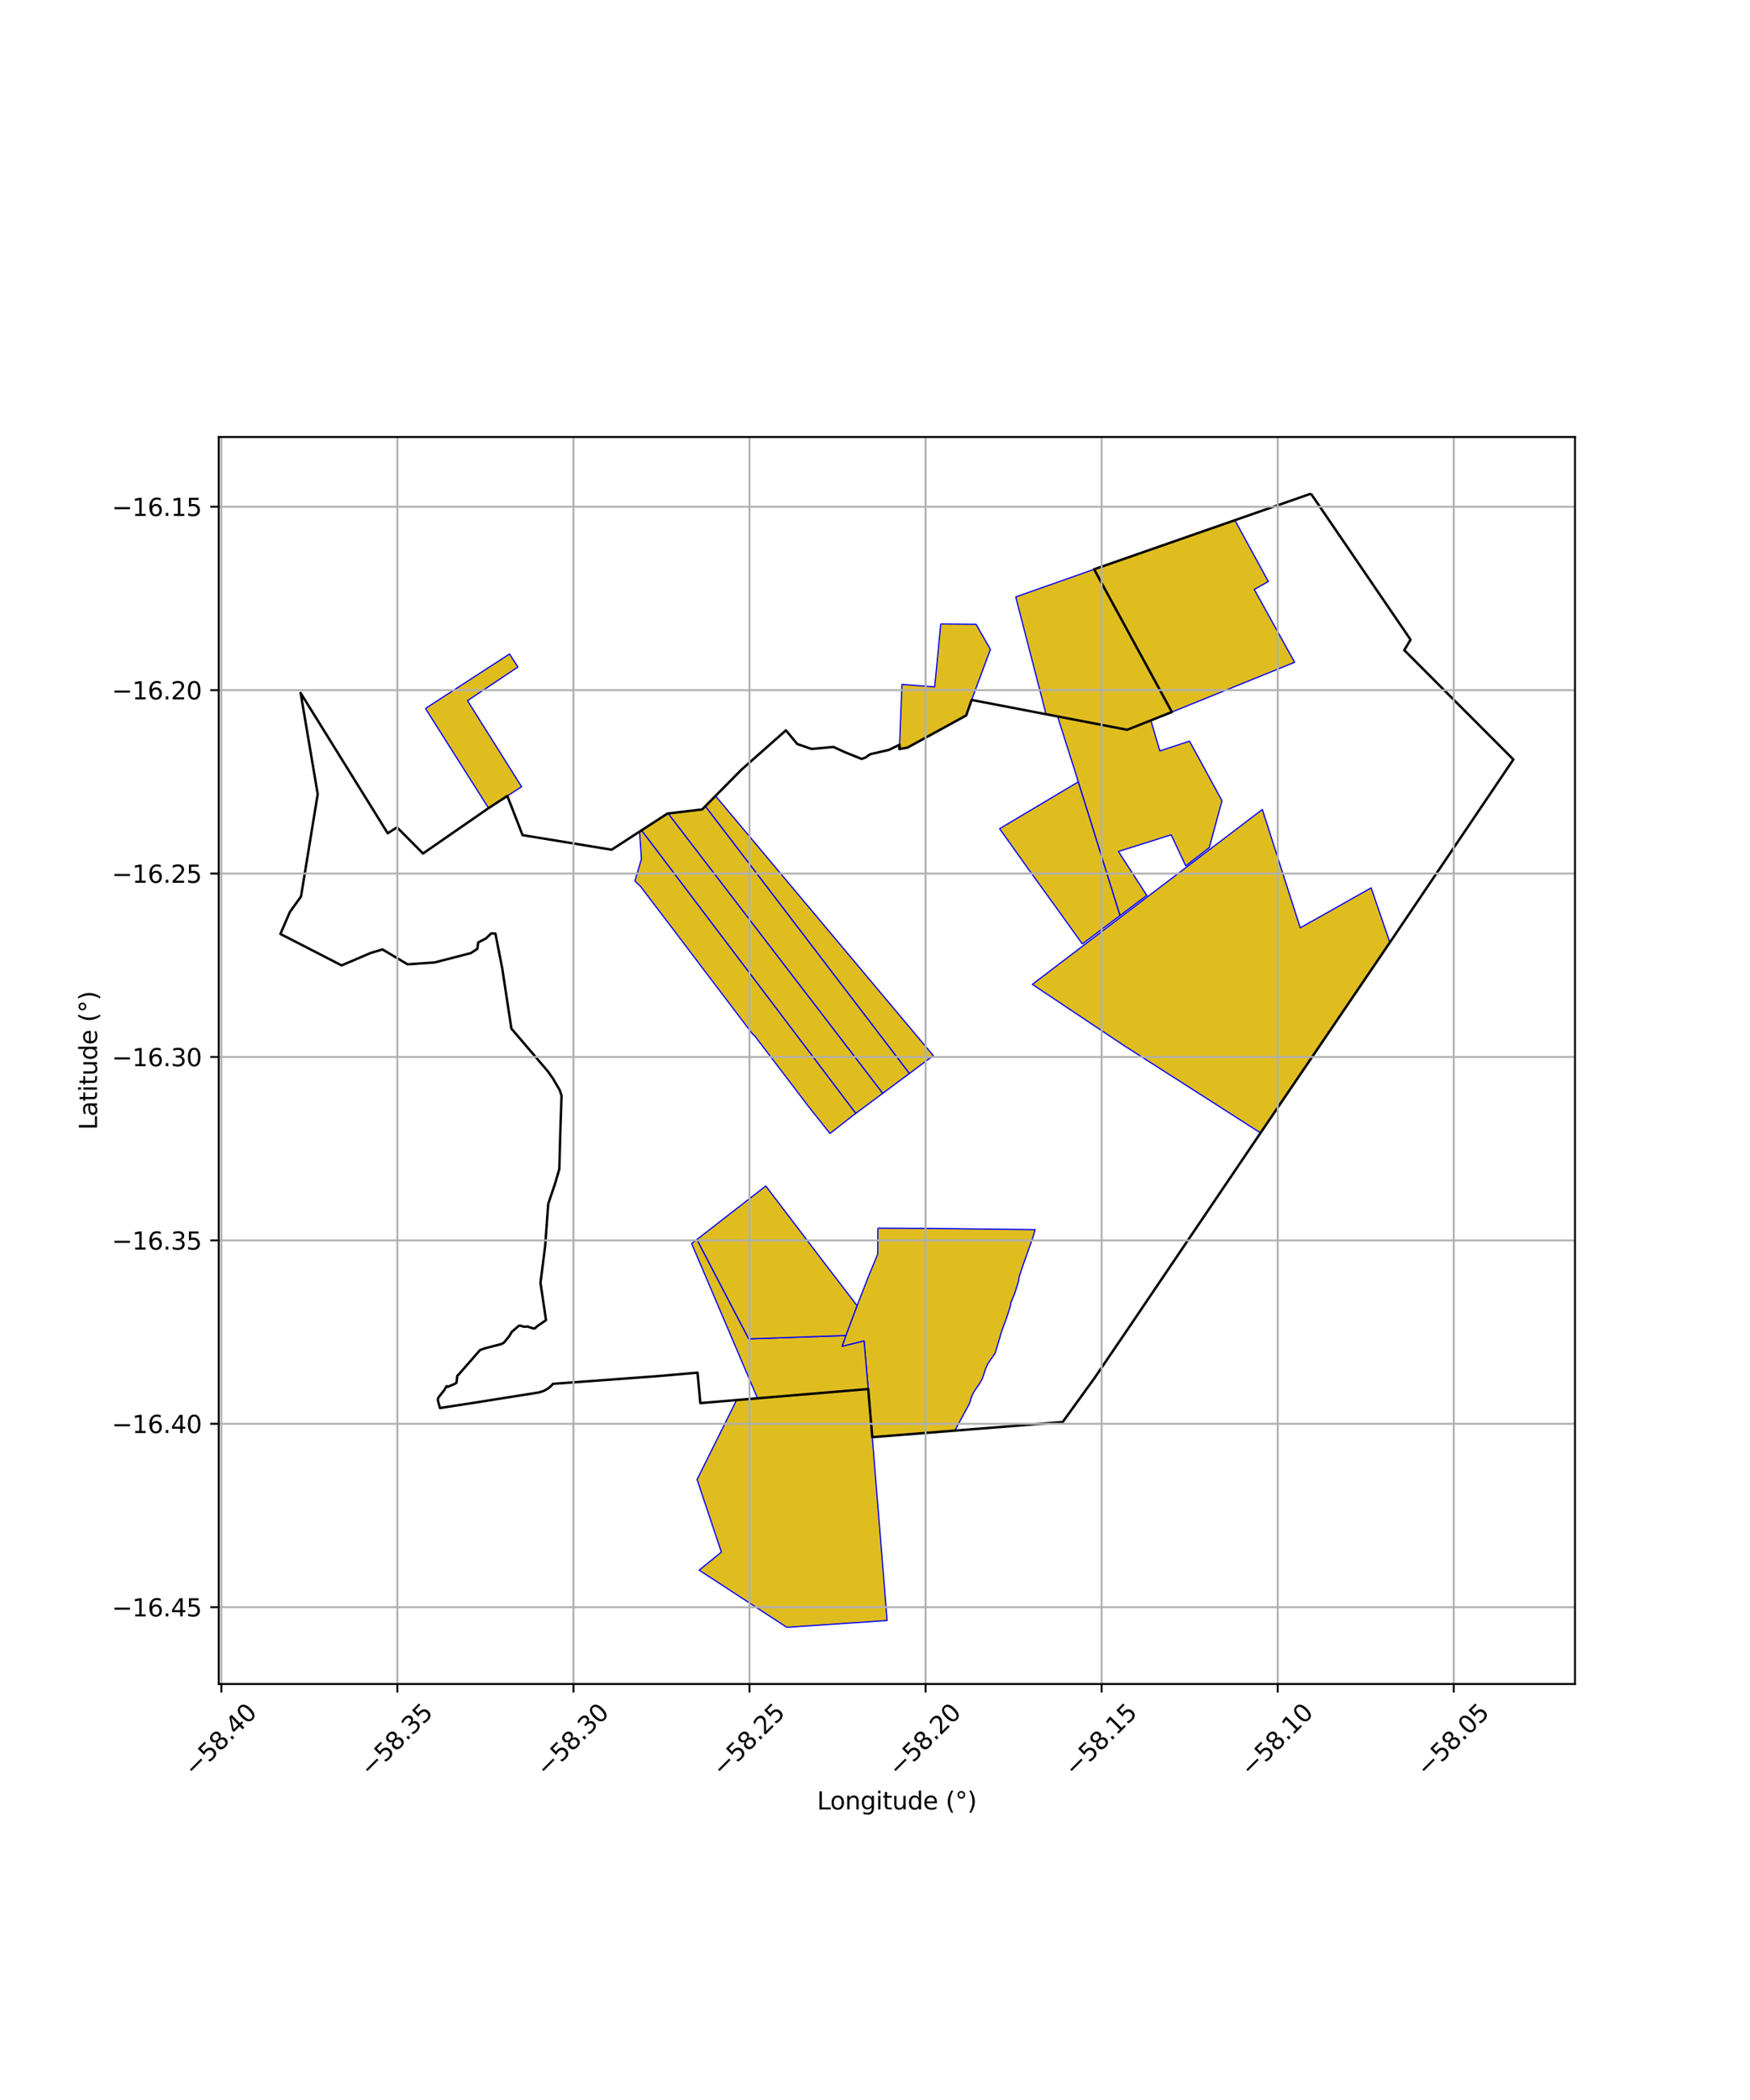 <?xml version="1.0" encoding="utf-8" standalone="no"?>
<!DOCTYPE svg PUBLIC "-//W3C//DTD SVG 1.1//EN"
  "http://www.w3.org/Graphics/SVG/1.1/DTD/svg11.dtd">
<svg xmlns:xlink="http://www.w3.org/1999/xlink" width="720pt" height="864pt" viewBox="0 0 720 864" xmlns="http://www.w3.org/2000/svg" version="1.1">
 <defs>
  <style type="text/css">*{stroke-linejoin: round; stroke-linecap: butt}</style>
 </defs>
 <g id="figure_1">
  <g id="patch_1">
   <path d="M 0 864 
L 720 864 
L 720 0 
L 0 0 
z
" style="fill: #ffffff"/>
  </g>
  <g id="axes_1">
   <g id="patch_2">
    <path d="M 90 692.852 
L 648 692.852 
L 648 179.788 
L 90 179.788 
z
" style="fill: #ffffff"/>
   </g>
   <g id="PatchCollection_1">
    <path d="M 175.042 291.487 
L 209.644 269.051 
L 213.077 274.437 
L 192.345 288.276 
L 193.374 289.917 
L 209.684 315.868 
L 214.595 323.681 
L 201.009 332.484 
L 193.713 320.964 
L 175.042 291.487 
" clip-path="url(#p3cb85e9fff)" style="fill: #e0bd1f; stroke: #0000ff; stroke-width: 0.5"/>
    <path d="M 387.061 256.712 
L 401.582 256.849 
L 407.482 267.194 
L 399.754 287.978 
L 397.381 294.336 
L 394.953 295.693 
L 373.345 307.599 
L 370.031 308.174 
L 371.092 281.593 
L 384.551 282.593 
L 387.061 256.712 
" clip-path="url(#p3cb85e9fff)" style="fill: #e0bd1f; stroke: #0000ff; stroke-width: 0.5"/>
    <path d="M 508.089 214.066 
L 521.831 239.257 
L 516.042 242.532 
L 520.531 250.637 
L 522.278 253.79 
L 532.649 272.486 
L 519.406 277.856 
L 482.654 292.752 
L 473.495 296.384 
L 463.756 300.254 
L 458.847 299.314 
L 458.774 299.254 
L 447.39 297.075 
L 447.282 297.134 
L 435.149 294.86 
L 435.126 294.788 
L 430.386 293.873 
L 417.898 245.59 
L 467.296 228.18 
L 508.089 214.066 
" clip-path="url(#p3cb85e9fff)" style="fill: #e0bd1f; stroke: #0000ff; stroke-width: 0.5"/>
    <path d="M 357.209 571.49 
L 358.88 591.29 
L 363.966 653.947 
L 364.979 666.724 
L 323.725 669.531 
L 287.653 646.016 
L 296.796 638.564 
L 286.792 608.72 
L 303.042 576.048 
L 311.674 575.337 
L 357.209 571.49 
" clip-path="url(#p3cb85e9fff)" style="fill: #e0bd1f; stroke: #0000ff; stroke-width: 0.5"/>
    <path d="M 263.972 341.604 
L 352.123 458.061 
L 350.718 459.106 
L 341.468 466.337 
L 332.876 455.527 
L 326.871 447.646 
L 310.56 426.237 
L 309.736 425.561 
L 291.961 402.154 
L 291.674 401.78 
L 278.343 384.169 
L 264.605 366.104 
L 263.534 364.695 
L 263.204 364.354 
L 261.918 363.225 
L 261.231 362.392 
L 263.886 353.47 
L 263.838 352.539 
L 263.134 342.146 
L 263.972 341.604 
" clip-path="url(#p3cb85e9fff)" style="fill: #e0bd1f; stroke: #0000ff; stroke-width: 0.5"/>
    <path d="M 571.62 388.065 
L 549.43 420.784 
L 518.68 466.109 
L 518.613 466.12 
L 495.184 451.107 
L 470.396 435.266 
L 462.561 430.257 
L 424.738 404.992 
L 499.024 348.499 
L 514.129 337.007 
L 519.356 333.029 
L 534.959 381.736 
L 564.126 365.299 
L 571.759 387.566 
L 571.62 388.065 
" clip-path="url(#p3cb85e9fff)" style="fill: #e0bd1f; stroke: #0000ff; stroke-width: 0.5"/>
    <path d="M 274.915 334.681 
L 363.204 449.816 
L 352.123 458.061 
L 263.972 341.604 
L 274.582 334.724 
L 274.915 334.681 
" clip-path="url(#p3cb85e9fff)" style="fill: #e0bd1f; stroke: #0000ff; stroke-width: 0.5"/>
    <path d="M 294.403 327.491 
L 383.989 434.3 
L 374.14 441.674 
L 290.19 331.713 
L 294.403 327.491 
" clip-path="url(#p3cb85e9fff)" style="fill: #e0bd1f; stroke: #0000ff; stroke-width: 0.5"/>
    <path d="M 443.652 321.669 
L 449.033 338.788 
L 460.819 376.677 
L 445.309 388.36 
L 434.722 373.638 
L 433.055 371.326 
L 431.379 369.01 
L 429.697 366.689 
L 428.024 364.376 
L 426.351 362.057 
L 424.674 359.747 
L 423.007 357.412 
L 421.342 355.081 
L 419.681 352.749 
L 418.031 350.431 
L 416.375 348.107 
L 414.728 345.794 
L 413.96 344.715 
L 412.985 343.354 
L 411.269 340.952 
L 443.652 321.669 
" clip-path="url(#p3cb85e9fff)" style="fill: #e0bd1f; stroke: #0000ff; stroke-width: 0.5"/>
    <path d="M 435.149 294.86 
L 447.282 297.134 
L 447.39 297.075 
L 458.774 299.254 
L 458.847 299.314 
L 463.756 300.254 
L 473.495 296.384 
L 477.187 308.961 
L 489.388 304.92 
L 494.672 314.591 
L 502.751 329.452 
L 497.549 348.708 
L 487.849 356.248 
L 481.868 343.467 
L 460.136 350.325 
L 471.816 368.392 
L 460.819 376.676 
L 449.032 338.788 
L 444.447 324.214 
L 442.197 317.044 
L 435.149 294.86 
" clip-path="url(#p3cb85e9fff)" style="fill: #e0bd1f; stroke: #0000ff; stroke-width: 0.5"/>
    <path d="M 361.178 505.297 
L 380.491 505.391 
L 425.861 505.906 
L 425.151 508.566 
L 421.072 520.067 
L 419.41 524.986 
L 419.021 527.336 
L 417.539 531.982 
L 415.887 536.033 
L 415.641 537.55 
L 414.351 541.602 
L 412.096 547.777 
L 409.464 556.69 
L 407.963 558.863 
L 406.463 561.036 
L 405.635 562.779 
L 404.176 567.177 
L 403.049 569.208 
L 400.669 572.661 
L 399.696 574.735 
L 398.905 577.384 
L 392.854 588.599 
L 358.88 591.29 
L 357.209 571.49 
L 356.623 564.692 
L 355.505 551.707 
L 346.432 553.954 
L 348.025 549.457 
L 352.629 537.178 
L 357.377 525.024 
L 361.121 515.975 
L 361.178 505.297 
" clip-path="url(#p3cb85e9fff)" style="fill: #e0bd1f; stroke: #0000ff; stroke-width: 0.5"/>
    <path d="M 311.674 575.337 
L 284.562 511.63 
L 286.727 509.959 
L 308.063 550.858 
L 348.025 549.457 
L 346.432 553.954 
L 355.505 551.707 
L 357.209 571.49 
L 311.674 575.337 
" clip-path="url(#p3cb85e9fff)" style="fill: #e0bd1f; stroke: #0000ff; stroke-width: 0.5"/>
    <path d="M 300.364 536.101 
L 286.727 509.959 
L 286.727 509.959 
L 315.07 487.95 
L 325.112 501.165 
L 327.148 503.837 
L 329.151 506.465 
L 331.14 509.083 
L 333.151 511.725 
L 335.139 514.342 
L 335.139 514.342 
L 337.121 516.945 
L 339.108 519.544 
L 341.167 522.233 
L 343.208 524.9 
L 345.046 527.3 
L 352.629 537.178 
L 348.025 549.457 
L 308.063 550.858 
L 300.364 536.101 
" clip-path="url(#p3cb85e9fff)" style="fill: #e0bd1f; stroke: #0000ff; stroke-width: 0.5"/>
    <path d="M 290.19 331.713 
L 374.14 441.674 
L 363.204 449.816 
L 274.915 334.681 
L 288.88 333.029 
L 290.19 331.713 
" clip-path="url(#p3cb85e9fff)" style="fill: #e0bd1f; stroke: #0000ff; stroke-width: 0.5"/>
   </g>
   <g id="PatchCollection_2">
    <path d="M 539.371 203.109 
L 539.955 203.975 
L 580.343 263.194 
L 577.743 267.49 
L 578.55 268.287 
L 622.636 312.472 
L 571.62 388.065 
L 518.613 466.12 
L 464.475 546.157 
L 450.32 566.954 
L 437.227 585.057 
L 392.854 588.599 
L 358.88 591.29 
L 357.207 571.489 
L 288.139 577.274 
L 286.983 564.763 
L 270.34 566.2 
L 227.495 569.355 
L 227.095 569.854 
L 226.391 570.545 
L 225.276 571.404 
L 223.859 572.198 
L 221.966 572.833 
L 221.356 572.951 
L 195.097 577.129 
L 181.027 579.298 
L 180.121 576.05 
L 180.202 575.384 
L 180.479 574.855 
L 182.914 571.762 
L 183.406 570.837 
L 183.782 570.282 
L 184.189 570.592 
L 187.061 569.401 
L 187.797 568.885 
L 188.169 566.001 
L 188.675 565.554 
L 197.483 555.468 
L 199.464 554.747 
L 206.256 552.986 
L 207.281 552.45 
L 209.499 549.754 
L 210.564 547.956 
L 213.523 545.429 
L 213.989 545.409 
L 215.678 545.874 
L 217.025 545.764 
L 219.095 546.469 
L 219.795 546.587 
L 220.318 546.371 
L 220.312 546.237 
L 220.975 545.683 
L 224.642 543.141 
L 222.371 527.798 
L 224.298 512.559 
L 225.567 495.287 
L 228.446 486.72 
L 230.124 480.973 
L 230.547 465.025 
L 231.036 450.81 
L 230.278 448.481 
L 227.485 443.721 
L 225.371 440.74 
L 210.404 423.182 
L 206.656 398.556 
L 203.829 384.095 
L 202.127 384.033 
L 199.923 386.107 
L 196.76 387.745 
L 196.381 390.385 
L 193.739 392.13 
L 178.79 395.984 
L 167.691 396.753 
L 157.37 390.631 
L 152.489 392.083 
L 140.559 397.19 
L 115.364 384.257 
L 119.255 375.236 
L 123.839 368.852 
L 130.718 326.721 
L 123.686 285.113 
L 159.519 342.837 
L 163.358 340.389 
L 174.042 351.155 
L 201.008 332.484 
L 208.73 327.481 
L 215 343.596 
L 251.644 349.597 
L 263.972 341.604 
L 274.582 334.724 
L 274.915 334.681 
L 288.881 333.029 
L 305.016 316.703 
L 323.357 300.479 
L 328.018 306.113 
L 333.912 308.139 
L 342.922 307.318 
L 347.51 309.424 
L 354.542 312.262 
L 356.326 311.542 
L 357.46 310.656 
L 358.319 310.231 
L 365.763 308.518 
L 370.101 306.403 
L 370.032 308.173 
L 373.345 307.599 
L 397.514 294.36 
L 399.754 287.979 
L 463.756 300.254 
L 482.15 292.95 
L 450.152 234.212 
L 539.371 203.109 
L 539.371 203.109 
" clip-path="url(#p3cb85e9fff)" style="fill: none; stroke: #000000"/>
   </g>
   <g id="matplotlib.axis_1">
    <g id="xtick_1">
     <g id="line2d_1">
      <path d="M 91.063 692.852 
L 91.063 179.788 
" clip-path="url(#p3cb85e9fff)" style="fill: none; stroke: #b0b0b0; stroke-width: 0.8; stroke-linecap: square"/>
     </g>
     <g id="line2d_2">
      <defs>
       <path id="mdfad2b2159" d="M 0 0 
L 0 3.5 
" style="stroke: #000000; stroke-width: 0.8"/>
      </defs>
      <g>
       <use xlink:href="#mdfad2b2159" x="91.063" y="692.852" style="stroke: #000000; stroke-width: 0.8"/>
      </g>
     </g>
     <g id="text_1">
      <!-- −58.40 -->
      <g transform="translate(79.93 731.393) rotate(-45) scale(0.1 -0.1)">
       <defs>
        <path id="DejaVuSans-2212" d="M 678 2272 
L 4684 2272 
L 4684 1741 
L 678 1741 
L 678 2272 
z
" transform="scale(0.016)"/>
        <path id="DejaVuSans-35" d="M 691 4666 
L 3169 4666 
L 3169 4134 
L 1269 4134 
L 1269 2991 
Q 1406 3038 1543 3061 
Q 1681 3084 1819 3084 
Q 2600 3084 3056 2656 
Q 3513 2228 3513 1497 
Q 3513 744 3044 326 
Q 2575 -91 1722 -91 
Q 1428 -91 1123 -41 
Q 819 9 494 109 
L 494 744 
Q 775 591 1075 516 
Q 1375 441 1709 441 
Q 2250 441 2565 725 
Q 2881 1009 2881 1497 
Q 2881 1984 2565 2268 
Q 2250 2553 1709 2553 
Q 1456 2553 1204 2497 
Q 953 2441 691 2322 
L 691 4666 
z
" transform="scale(0.016)"/>
        <path id="DejaVuSans-38" d="M 2034 2216 
Q 1584 2216 1326 1975 
Q 1069 1734 1069 1313 
Q 1069 891 1326 650 
Q 1584 409 2034 409 
Q 2484 409 2743 651 
Q 3003 894 3003 1313 
Q 3003 1734 2745 1975 
Q 2488 2216 2034 2216 
z
M 1403 2484 
Q 997 2584 770 2862 
Q 544 3141 544 3541 
Q 544 4100 942 4425 
Q 1341 4750 2034 4750 
Q 2731 4750 3128 4425 
Q 3525 4100 3525 3541 
Q 3525 3141 3298 2862 
Q 3072 2584 2669 2484 
Q 3125 2378 3379 2068 
Q 3634 1759 3634 1313 
Q 3634 634 3220 271 
Q 2806 -91 2034 -91 
Q 1263 -91 848 271 
Q 434 634 434 1313 
Q 434 1759 690 2068 
Q 947 2378 1403 2484 
z
M 1172 3481 
Q 1172 3119 1398 2916 
Q 1625 2713 2034 2713 
Q 2441 2713 2670 2916 
Q 2900 3119 2900 3481 
Q 2900 3844 2670 4047 
Q 2441 4250 2034 4250 
Q 1625 4250 1398 4047 
Q 1172 3844 1172 3481 
z
" transform="scale(0.016)"/>
        <path id="DejaVuSans-2e" d="M 684 794 
L 1344 794 
L 1344 0 
L 684 0 
L 684 794 
z
" transform="scale(0.016)"/>
        <path id="DejaVuSans-34" d="M 2419 4116 
L 825 1625 
L 2419 1625 
L 2419 4116 
z
M 2253 4666 
L 3047 4666 
L 3047 1625 
L 3713 1625 
L 3713 1100 
L 3047 1100 
L 3047 0 
L 2419 0 
L 2419 1100 
L 313 1100 
L 313 1709 
L 2253 4666 
z
" transform="scale(0.016)"/>
        <path id="DejaVuSans-30" d="M 2034 4250 
Q 1547 4250 1301 3770 
Q 1056 3291 1056 2328 
Q 1056 1369 1301 889 
Q 1547 409 2034 409 
Q 2525 409 2770 889 
Q 3016 1369 3016 2328 
Q 3016 3291 2770 3770 
Q 2525 4250 2034 4250 
z
M 2034 4750 
Q 2819 4750 3233 4129 
Q 3647 3509 3647 2328 
Q 3647 1150 3233 529 
Q 2819 -91 2034 -91 
Q 1250 -91 836 529 
Q 422 1150 422 2328 
Q 422 3509 836 4129 
Q 1250 4750 2034 4750 
z
" transform="scale(0.016)"/>
       </defs>
       <use xlink:href="#DejaVuSans-2212"/>
       <use xlink:href="#DejaVuSans-35" transform="translate(83.789 0)"/>
       <use xlink:href="#DejaVuSans-38" transform="translate(147.412 0)"/>
       <use xlink:href="#DejaVuSans-2e" transform="translate(211.035 0)"/>
       <use xlink:href="#DejaVuSans-34" transform="translate(242.822 0)"/>
       <use xlink:href="#DejaVuSans-30" transform="translate(306.445 0)"/>
      </g>
     </g>
    </g>
    <g id="xtick_2">
     <g id="line2d_3">
      <path d="M 163.5 692.852 
L 163.5 179.788 
" clip-path="url(#p3cb85e9fff)" style="fill: none; stroke: #b0b0b0; stroke-width: 0.8; stroke-linecap: square"/>
     </g>
     <g id="line2d_4">
      <g>
       <use xlink:href="#mdfad2b2159" x="163.5" y="692.852" style="stroke: #000000; stroke-width: 0.8"/>
      </g>
     </g>
     <g id="text_2">
      <!-- −58.35 -->
      <g transform="translate(152.367 731.393) rotate(-45) scale(0.1 -0.1)">
       <defs>
        <path id="DejaVuSans-33" d="M 2597 2516 
Q 3050 2419 3304 2112 
Q 3559 1806 3559 1356 
Q 3559 666 3084 287 
Q 2609 -91 1734 -91 
Q 1441 -91 1130 -33 
Q 819 25 488 141 
L 488 750 
Q 750 597 1062 519 
Q 1375 441 1716 441 
Q 2309 441 2620 675 
Q 2931 909 2931 1356 
Q 2931 1769 2642 2001 
Q 2353 2234 1838 2234 
L 1294 2234 
L 1294 2753 
L 1863 2753 
Q 2328 2753 2575 2939 
Q 2822 3125 2822 3475 
Q 2822 3834 2567 4026 
Q 2313 4219 1838 4219 
Q 1578 4219 1281 4162 
Q 984 4106 628 3988 
L 628 4550 
Q 988 4650 1302 4700 
Q 1616 4750 1894 4750 
Q 2613 4750 3031 4423 
Q 3450 4097 3450 3541 
Q 3450 3153 3228 2886 
Q 3006 2619 2597 2516 
z
" transform="scale(0.016)"/>
       </defs>
       <use xlink:href="#DejaVuSans-2212"/>
       <use xlink:href="#DejaVuSans-35" transform="translate(83.789 0)"/>
       <use xlink:href="#DejaVuSans-38" transform="translate(147.412 0)"/>
       <use xlink:href="#DejaVuSans-2e" transform="translate(211.035 0)"/>
       <use xlink:href="#DejaVuSans-33" transform="translate(242.822 0)"/>
       <use xlink:href="#DejaVuSans-35" transform="translate(306.445 0)"/>
      </g>
     </g>
    </g>
    <g id="xtick_3">
     <g id="line2d_5">
      <path d="M 235.937 692.852 
L 235.937 179.788 
" clip-path="url(#p3cb85e9fff)" style="fill: none; stroke: #b0b0b0; stroke-width: 0.8; stroke-linecap: square"/>
     </g>
     <g id="line2d_6">
      <g>
       <use xlink:href="#mdfad2b2159" x="235.937" y="692.852" style="stroke: #000000; stroke-width: 0.8"/>
      </g>
     </g>
     <g id="text_3">
      <!-- −58.30 -->
      <g transform="translate(224.804 731.393) rotate(-45) scale(0.1 -0.1)">
       <use xlink:href="#DejaVuSans-2212"/>
       <use xlink:href="#DejaVuSans-35" transform="translate(83.789 0)"/>
       <use xlink:href="#DejaVuSans-38" transform="translate(147.412 0)"/>
       <use xlink:href="#DejaVuSans-2e" transform="translate(211.035 0)"/>
       <use xlink:href="#DejaVuSans-33" transform="translate(242.822 0)"/>
       <use xlink:href="#DejaVuSans-30" transform="translate(306.445 0)"/>
      </g>
     </g>
    </g>
    <g id="xtick_4">
     <g id="line2d_7">
      <path d="M 308.374 692.852 
L 308.374 179.788 
" clip-path="url(#p3cb85e9fff)" style="fill: none; stroke: #b0b0b0; stroke-width: 0.8; stroke-linecap: square"/>
     </g>
     <g id="line2d_8">
      <g>
       <use xlink:href="#mdfad2b2159" x="308.374" y="692.852" style="stroke: #000000; stroke-width: 0.8"/>
      </g>
     </g>
     <g id="text_4">
      <!-- −58.25 -->
      <g transform="translate(297.241 731.393) rotate(-45) scale(0.1 -0.1)">
       <defs>
        <path id="DejaVuSans-32" d="M 1228 531 
L 3431 531 
L 3431 0 
L 469 0 
L 469 531 
Q 828 903 1448 1529 
Q 2069 2156 2228 2338 
Q 2531 2678 2651 2914 
Q 2772 3150 2772 3378 
Q 2772 3750 2511 3984 
Q 2250 4219 1831 4219 
Q 1534 4219 1204 4116 
Q 875 4013 500 3803 
L 500 4441 
Q 881 4594 1212 4672 
Q 1544 4750 1819 4750 
Q 2544 4750 2975 4387 
Q 3406 4025 3406 3419 
Q 3406 3131 3298 2873 
Q 3191 2616 2906 2266 
Q 2828 2175 2409 1742 
Q 1991 1309 1228 531 
z
" transform="scale(0.016)"/>
       </defs>
       <use xlink:href="#DejaVuSans-2212"/>
       <use xlink:href="#DejaVuSans-35" transform="translate(83.789 0)"/>
       <use xlink:href="#DejaVuSans-38" transform="translate(147.412 0)"/>
       <use xlink:href="#DejaVuSans-2e" transform="translate(211.035 0)"/>
       <use xlink:href="#DejaVuSans-32" transform="translate(242.822 0)"/>
       <use xlink:href="#DejaVuSans-35" transform="translate(306.445 0)"/>
      </g>
     </g>
    </g>
    <g id="xtick_5">
     <g id="line2d_9">
      <path d="M 380.811 692.852 
L 380.811 179.788 
" clip-path="url(#p3cb85e9fff)" style="fill: none; stroke: #b0b0b0; stroke-width: 0.8; stroke-linecap: square"/>
     </g>
     <g id="line2d_10">
      <g>
       <use xlink:href="#mdfad2b2159" x="380.811" y="692.852" style="stroke: #000000; stroke-width: 0.8"/>
      </g>
     </g>
     <g id="text_5">
      <!-- −58.20 -->
      <g transform="translate(369.678 731.393) rotate(-45) scale(0.1 -0.1)">
       <use xlink:href="#DejaVuSans-2212"/>
       <use xlink:href="#DejaVuSans-35" transform="translate(83.789 0)"/>
       <use xlink:href="#DejaVuSans-38" transform="translate(147.412 0)"/>
       <use xlink:href="#DejaVuSans-2e" transform="translate(211.035 0)"/>
       <use xlink:href="#DejaVuSans-32" transform="translate(242.822 0)"/>
       <use xlink:href="#DejaVuSans-30" transform="translate(306.445 0)"/>
      </g>
     </g>
    </g>
    <g id="xtick_6">
     <g id="line2d_11">
      <path d="M 453.248 692.852 
L 453.248 179.788 
" clip-path="url(#p3cb85e9fff)" style="fill: none; stroke: #b0b0b0; stroke-width: 0.8; stroke-linecap: square"/>
     </g>
     <g id="line2d_12">
      <g>
       <use xlink:href="#mdfad2b2159" x="453.248" y="692.852" style="stroke: #000000; stroke-width: 0.8"/>
      </g>
     </g>
     <g id="text_6">
      <!-- −58.15 -->
      <g transform="translate(442.115 731.393) rotate(-45) scale(0.1 -0.1)">
       <defs>
        <path id="DejaVuSans-31" d="M 794 531 
L 1825 531 
L 1825 4091 
L 703 3866 
L 703 4441 
L 1819 4666 
L 2450 4666 
L 2450 531 
L 3481 531 
L 3481 0 
L 794 0 
L 794 531 
z
" transform="scale(0.016)"/>
       </defs>
       <use xlink:href="#DejaVuSans-2212"/>
       <use xlink:href="#DejaVuSans-35" transform="translate(83.789 0)"/>
       <use xlink:href="#DejaVuSans-38" transform="translate(147.412 0)"/>
       <use xlink:href="#DejaVuSans-2e" transform="translate(211.035 0)"/>
       <use xlink:href="#DejaVuSans-31" transform="translate(242.822 0)"/>
       <use xlink:href="#DejaVuSans-35" transform="translate(306.445 0)"/>
      </g>
     </g>
    </g>
    <g id="xtick_7">
     <g id="line2d_13">
      <path d="M 525.685 692.852 
L 525.685 179.788 
" clip-path="url(#p3cb85e9fff)" style="fill: none; stroke: #b0b0b0; stroke-width: 0.8; stroke-linecap: square"/>
     </g>
     <g id="line2d_14">
      <g>
       <use xlink:href="#mdfad2b2159" x="525.685" y="692.852" style="stroke: #000000; stroke-width: 0.8"/>
      </g>
     </g>
     <g id="text_7">
      <!-- −58.10 -->
      <g transform="translate(514.552 731.393) rotate(-45) scale(0.1 -0.1)">
       <use xlink:href="#DejaVuSans-2212"/>
       <use xlink:href="#DejaVuSans-35" transform="translate(83.789 0)"/>
       <use xlink:href="#DejaVuSans-38" transform="translate(147.412 0)"/>
       <use xlink:href="#DejaVuSans-2e" transform="translate(211.035 0)"/>
       <use xlink:href="#DejaVuSans-31" transform="translate(242.822 0)"/>
       <use xlink:href="#DejaVuSans-30" transform="translate(306.445 0)"/>
      </g>
     </g>
    </g>
    <g id="xtick_8">
     <g id="line2d_15">
      <path d="M 598.122 692.852 
L 598.122 179.788 
" clip-path="url(#p3cb85e9fff)" style="fill: none; stroke: #b0b0b0; stroke-width: 0.8; stroke-linecap: square"/>
     </g>
     <g id="line2d_16">
      <g>
       <use xlink:href="#mdfad2b2159" x="598.122" y="692.852" style="stroke: #000000; stroke-width: 0.8"/>
      </g>
     </g>
     <g id="text_8">
      <!-- −58.05 -->
      <g transform="translate(586.989 731.393) rotate(-45) scale(0.1 -0.1)">
       <use xlink:href="#DejaVuSans-2212"/>
       <use xlink:href="#DejaVuSans-35" transform="translate(83.789 0)"/>
       <use xlink:href="#DejaVuSans-38" transform="translate(147.412 0)"/>
       <use xlink:href="#DejaVuSans-2e" transform="translate(211.035 0)"/>
       <use xlink:href="#DejaVuSans-30" transform="translate(242.822 0)"/>
       <use xlink:href="#DejaVuSans-35" transform="translate(306.445 0)"/>
      </g>
     </g>
    </g>
    <g id="text_9">
     <!-- Longitude (°) -->
     <g transform="translate(336.14 744.462) scale(0.1 -0.1)">
      <defs>
       <path id="DejaVuSans-4c" d="M 628 4666 
L 1259 4666 
L 1259 531 
L 3531 531 
L 3531 0 
L 628 0 
L 628 4666 
z
" transform="scale(0.016)"/>
       <path id="DejaVuSans-6f" d="M 1959 3097 
Q 1497 3097 1228 2736 
Q 959 2375 959 1747 
Q 959 1119 1226 758 
Q 1494 397 1959 397 
Q 2419 397 2687 759 
Q 2956 1122 2956 1747 
Q 2956 2369 2687 2733 
Q 2419 3097 1959 3097 
z
M 1959 3584 
Q 2709 3584 3137 3096 
Q 3566 2609 3566 1747 
Q 3566 888 3137 398 
Q 2709 -91 1959 -91 
Q 1206 -91 779 398 
Q 353 888 353 1747 
Q 353 2609 779 3096 
Q 1206 3584 1959 3584 
z
" transform="scale(0.016)"/>
       <path id="DejaVuSans-6e" d="M 3513 2113 
L 3513 0 
L 2938 0 
L 2938 2094 
Q 2938 2591 2744 2837 
Q 2550 3084 2163 3084 
Q 1697 3084 1428 2787 
Q 1159 2491 1159 1978 
L 1159 0 
L 581 0 
L 581 3500 
L 1159 3500 
L 1159 2956 
Q 1366 3272 1645 3428 
Q 1925 3584 2291 3584 
Q 2894 3584 3203 3211 
Q 3513 2838 3513 2113 
z
" transform="scale(0.016)"/>
       <path id="DejaVuSans-67" d="M 2906 1791 
Q 2906 2416 2648 2759 
Q 2391 3103 1925 3103 
Q 1463 3103 1205 2759 
Q 947 2416 947 1791 
Q 947 1169 1205 825 
Q 1463 481 1925 481 
Q 2391 481 2648 825 
Q 2906 1169 2906 1791 
z
M 3481 434 
Q 3481 -459 3084 -895 
Q 2688 -1331 1869 -1331 
Q 1566 -1331 1297 -1286 
Q 1028 -1241 775 -1147 
L 775 -588 
Q 1028 -725 1275 -790 
Q 1522 -856 1778 -856 
Q 2344 -856 2625 -561 
Q 2906 -266 2906 331 
L 2906 616 
Q 2728 306 2450 153 
Q 2172 0 1784 0 
Q 1141 0 747 490 
Q 353 981 353 1791 
Q 353 2603 747 3093 
Q 1141 3584 1784 3584 
Q 2172 3584 2450 3431 
Q 2728 3278 2906 2969 
L 2906 3500 
L 3481 3500 
L 3481 434 
z
" transform="scale(0.016)"/>
       <path id="DejaVuSans-69" d="M 603 3500 
L 1178 3500 
L 1178 0 
L 603 0 
L 603 3500 
z
M 603 4863 
L 1178 4863 
L 1178 4134 
L 603 4134 
L 603 4863 
z
" transform="scale(0.016)"/>
       <path id="DejaVuSans-74" d="M 1172 4494 
L 1172 3500 
L 2356 3500 
L 2356 3053 
L 1172 3053 
L 1172 1153 
Q 1172 725 1289 603 
Q 1406 481 1766 481 
L 2356 481 
L 2356 0 
L 1766 0 
Q 1100 0 847 248 
Q 594 497 594 1153 
L 594 3053 
L 172 3053 
L 172 3500 
L 594 3500 
L 594 4494 
L 1172 4494 
z
" transform="scale(0.016)"/>
       <path id="DejaVuSans-75" d="M 544 1381 
L 544 3500 
L 1119 3500 
L 1119 1403 
Q 1119 906 1312 657 
Q 1506 409 1894 409 
Q 2359 409 2629 706 
Q 2900 1003 2900 1516 
L 2900 3500 
L 3475 3500 
L 3475 0 
L 2900 0 
L 2900 538 
Q 2691 219 2414 64 
Q 2138 -91 1772 -91 
Q 1169 -91 856 284 
Q 544 659 544 1381 
z
M 1991 3584 
L 1991 3584 
z
" transform="scale(0.016)"/>
       <path id="DejaVuSans-64" d="M 2906 2969 
L 2906 4863 
L 3481 4863 
L 3481 0 
L 2906 0 
L 2906 525 
Q 2725 213 2448 61 
Q 2172 -91 1784 -91 
Q 1150 -91 751 415 
Q 353 922 353 1747 
Q 353 2572 751 3078 
Q 1150 3584 1784 3584 
Q 2172 3584 2448 3432 
Q 2725 3281 2906 2969 
z
M 947 1747 
Q 947 1113 1208 752 
Q 1469 391 1925 391 
Q 2381 391 2643 752 
Q 2906 1113 2906 1747 
Q 2906 2381 2643 2742 
Q 2381 3103 1925 3103 
Q 1469 3103 1208 2742 
Q 947 2381 947 1747 
z
" transform="scale(0.016)"/>
       <path id="DejaVuSans-65" d="M 3597 1894 
L 3597 1613 
L 953 1613 
Q 991 1019 1311 708 
Q 1631 397 2203 397 
Q 2534 397 2845 478 
Q 3156 559 3463 722 
L 3463 178 
Q 3153 47 2828 -22 
Q 2503 -91 2169 -91 
Q 1331 -91 842 396 
Q 353 884 353 1716 
Q 353 2575 817 3079 
Q 1281 3584 2069 3584 
Q 2775 3584 3186 3129 
Q 3597 2675 3597 1894 
z
M 3022 2063 
Q 3016 2534 2758 2815 
Q 2500 3097 2075 3097 
Q 1594 3097 1305 2825 
Q 1016 2553 972 2059 
L 3022 2063 
z
" transform="scale(0.016)"/>
       <path id="DejaVuSans-20" transform="scale(0.016)"/>
       <path id="DejaVuSans-28" d="M 1984 4856 
Q 1566 4138 1362 3434 
Q 1159 2731 1159 2009 
Q 1159 1288 1364 580 
Q 1569 -128 1984 -844 
L 1484 -844 
Q 1016 -109 783 600 
Q 550 1309 550 2009 
Q 550 2706 781 3412 
Q 1013 4119 1484 4856 
L 1984 4856 
z
" transform="scale(0.016)"/>
       <path id="DejaVuSans-b0" d="M 1600 4347 
Q 1350 4347 1178 4173 
Q 1006 4000 1006 3750 
Q 1006 3503 1178 3333 
Q 1350 3163 1600 3163 
Q 1850 3163 2022 3333 
Q 2194 3503 2194 3750 
Q 2194 3997 2020 4172 
Q 1847 4347 1600 4347 
z
M 1600 4750 
Q 1800 4750 1984 4673 
Q 2169 4597 2303 4453 
Q 2447 4313 2519 4134 
Q 2591 3956 2591 3750 
Q 2591 3338 2302 3052 
Q 2013 2766 1594 2766 
Q 1172 2766 890 3047 
Q 609 3328 609 3750 
Q 609 4169 896 4459 
Q 1184 4750 1600 4750 
z
" transform="scale(0.016)"/>
       <path id="DejaVuSans-29" d="M 513 4856 
L 1013 4856 
Q 1481 4119 1714 3412 
Q 1947 2706 1947 2009 
Q 1947 1309 1714 600 
Q 1481 -109 1013 -844 
L 513 -844 
Q 928 -128 1133 580 
Q 1338 1288 1338 2009 
Q 1338 2731 1133 3434 
Q 928 4138 513 4856 
z
" transform="scale(0.016)"/>
      </defs>
      <use xlink:href="#DejaVuSans-4c"/>
      <use xlink:href="#DejaVuSans-6f" transform="translate(53.963 0)"/>
      <use xlink:href="#DejaVuSans-6e" transform="translate(115.145 0)"/>
      <use xlink:href="#DejaVuSans-67" transform="translate(178.523 0)"/>
      <use xlink:href="#DejaVuSans-69" transform="translate(242 0)"/>
      <use xlink:href="#DejaVuSans-74" transform="translate(269.783 0)"/>
      <use xlink:href="#DejaVuSans-75" transform="translate(308.992 0)"/>
      <use xlink:href="#DejaVuSans-64" transform="translate(372.371 0)"/>
      <use xlink:href="#DejaVuSans-65" transform="translate(435.848 0)"/>
      <use xlink:href="#DejaVuSans-20" transform="translate(497.371 0)"/>
      <use xlink:href="#DejaVuSans-28" transform="translate(529.158 0)"/>
      <use xlink:href="#DejaVuSans-b0" transform="translate(568.172 0)"/>
      <use xlink:href="#DejaVuSans-29" transform="translate(618.172 0)"/>
     </g>
    </g>
   </g>
   <g id="matplotlib.axis_2">
    <g id="ytick_1">
     <g id="line2d_17">
      <path d="M 90 661.254 
L 648 661.254 
" clip-path="url(#p3cb85e9fff)" style="fill: none; stroke: #b0b0b0; stroke-width: 0.8; stroke-linecap: square"/>
     </g>
     <g id="line2d_18">
      <defs>
       <path id="mc23952bbe8" d="M 0 0 
L -3.5 0 
" style="stroke: #000000; stroke-width: 0.8"/>
      </defs>
      <g>
       <use xlink:href="#mc23952bbe8" x="90" y="661.254" style="stroke: #000000; stroke-width: 0.8"/>
      </g>
     </g>
     <g id="text_10">
      <!-- −16.45 -->
      <g transform="translate(45.992 665.054) scale(0.1 -0.1)">
       <defs>
        <path id="DejaVuSans-36" d="M 2113 2584 
Q 1688 2584 1439 2293 
Q 1191 2003 1191 1497 
Q 1191 994 1439 701 
Q 1688 409 2113 409 
Q 2538 409 2786 701 
Q 3034 994 3034 1497 
Q 3034 2003 2786 2293 
Q 2538 2584 2113 2584 
z
M 3366 4563 
L 3366 3988 
Q 3128 4100 2886 4159 
Q 2644 4219 2406 4219 
Q 1781 4219 1451 3797 
Q 1122 3375 1075 2522 
Q 1259 2794 1537 2939 
Q 1816 3084 2150 3084 
Q 2853 3084 3261 2657 
Q 3669 2231 3669 1497 
Q 3669 778 3244 343 
Q 2819 -91 2113 -91 
Q 1303 -91 875 529 
Q 447 1150 447 2328 
Q 447 3434 972 4092 
Q 1497 4750 2381 4750 
Q 2619 4750 2861 4703 
Q 3103 4656 3366 4563 
z
" transform="scale(0.016)"/>
       </defs>
       <use xlink:href="#DejaVuSans-2212"/>
       <use xlink:href="#DejaVuSans-31" transform="translate(83.789 0)"/>
       <use xlink:href="#DejaVuSans-36" transform="translate(147.412 0)"/>
       <use xlink:href="#DejaVuSans-2e" transform="translate(211.035 0)"/>
       <use xlink:href="#DejaVuSans-34" transform="translate(242.822 0)"/>
       <use xlink:href="#DejaVuSans-35" transform="translate(306.445 0)"/>
      </g>
     </g>
    </g>
    <g id="ytick_2">
     <g id="line2d_19">
      <path d="M 90 585.794 
L 648 585.794 
" clip-path="url(#p3cb85e9fff)" style="fill: none; stroke: #b0b0b0; stroke-width: 0.8; stroke-linecap: square"/>
     </g>
     <g id="line2d_20">
      <g>
       <use xlink:href="#mc23952bbe8" x="90" y="585.794" style="stroke: #000000; stroke-width: 0.8"/>
      </g>
     </g>
     <g id="text_11">
      <!-- −16.40 -->
      <g transform="translate(45.992 589.593) scale(0.1 -0.1)">
       <use xlink:href="#DejaVuSans-2212"/>
       <use xlink:href="#DejaVuSans-31" transform="translate(83.789 0)"/>
       <use xlink:href="#DejaVuSans-36" transform="translate(147.412 0)"/>
       <use xlink:href="#DejaVuSans-2e" transform="translate(211.035 0)"/>
       <use xlink:href="#DejaVuSans-34" transform="translate(242.822 0)"/>
       <use xlink:href="#DejaVuSans-30" transform="translate(306.445 0)"/>
      </g>
     </g>
    </g>
    <g id="ytick_3">
     <g id="line2d_21">
      <path d="M 90 510.333 
L 648 510.333 
" clip-path="url(#p3cb85e9fff)" style="fill: none; stroke: #b0b0b0; stroke-width: 0.8; stroke-linecap: square"/>
     </g>
     <g id="line2d_22">
      <g>
       <use xlink:href="#mc23952bbe8" x="90" y="510.333" style="stroke: #000000; stroke-width: 0.8"/>
      </g>
     </g>
     <g id="text_12">
      <!-- −16.35 -->
      <g transform="translate(45.992 514.132) scale(0.1 -0.1)">
       <use xlink:href="#DejaVuSans-2212"/>
       <use xlink:href="#DejaVuSans-31" transform="translate(83.789 0)"/>
       <use xlink:href="#DejaVuSans-36" transform="translate(147.412 0)"/>
       <use xlink:href="#DejaVuSans-2e" transform="translate(211.035 0)"/>
       <use xlink:href="#DejaVuSans-33" transform="translate(242.822 0)"/>
       <use xlink:href="#DejaVuSans-35" transform="translate(306.445 0)"/>
      </g>
     </g>
    </g>
    <g id="ytick_4">
     <g id="line2d_23">
      <path d="M 90 434.872 
L 648 434.872 
" clip-path="url(#p3cb85e9fff)" style="fill: none; stroke: #b0b0b0; stroke-width: 0.8; stroke-linecap: square"/>
     </g>
     <g id="line2d_24">
      <g>
       <use xlink:href="#mc23952bbe8" x="90" y="434.872" style="stroke: #000000; stroke-width: 0.8"/>
      </g>
     </g>
     <g id="text_13">
      <!-- −16.30 -->
      <g transform="translate(45.992 438.671) scale(0.1 -0.1)">
       <use xlink:href="#DejaVuSans-2212"/>
       <use xlink:href="#DejaVuSans-31" transform="translate(83.789 0)"/>
       <use xlink:href="#DejaVuSans-36" transform="translate(147.412 0)"/>
       <use xlink:href="#DejaVuSans-2e" transform="translate(211.035 0)"/>
       <use xlink:href="#DejaVuSans-33" transform="translate(242.822 0)"/>
       <use xlink:href="#DejaVuSans-30" transform="translate(306.445 0)"/>
      </g>
     </g>
    </g>
    <g id="ytick_5">
     <g id="line2d_25">
      <path d="M 90 359.411 
L 648 359.411 
" clip-path="url(#p3cb85e9fff)" style="fill: none; stroke: #b0b0b0; stroke-width: 0.8; stroke-linecap: square"/>
     </g>
     <g id="line2d_26">
      <g>
       <use xlink:href="#mc23952bbe8" x="90" y="359.411" style="stroke: #000000; stroke-width: 0.8"/>
      </g>
     </g>
     <g id="text_14">
      <!-- −16.25 -->
      <g transform="translate(45.992 363.21) scale(0.1 -0.1)">
       <use xlink:href="#DejaVuSans-2212"/>
       <use xlink:href="#DejaVuSans-31" transform="translate(83.789 0)"/>
       <use xlink:href="#DejaVuSans-36" transform="translate(147.412 0)"/>
       <use xlink:href="#DejaVuSans-2e" transform="translate(211.035 0)"/>
       <use xlink:href="#DejaVuSans-32" transform="translate(242.822 0)"/>
       <use xlink:href="#DejaVuSans-35" transform="translate(306.445 0)"/>
      </g>
     </g>
    </g>
    <g id="ytick_6">
     <g id="line2d_27">
      <path d="M 90 283.95 
L 648 283.95 
" clip-path="url(#p3cb85e9fff)" style="fill: none; stroke: #b0b0b0; stroke-width: 0.8; stroke-linecap: square"/>
     </g>
     <g id="line2d_28">
      <g>
       <use xlink:href="#mc23952bbe8" x="90" y="283.95" style="stroke: #000000; stroke-width: 0.8"/>
      </g>
     </g>
     <g id="text_15">
      <!-- −16.20 -->
      <g transform="translate(45.992 287.749) scale(0.1 -0.1)">
       <use xlink:href="#DejaVuSans-2212"/>
       <use xlink:href="#DejaVuSans-31" transform="translate(83.789 0)"/>
       <use xlink:href="#DejaVuSans-36" transform="translate(147.412 0)"/>
       <use xlink:href="#DejaVuSans-2e" transform="translate(211.035 0)"/>
       <use xlink:href="#DejaVuSans-32" transform="translate(242.822 0)"/>
       <use xlink:href="#DejaVuSans-30" transform="translate(306.445 0)"/>
      </g>
     </g>
    </g>
    <g id="ytick_7">
     <g id="line2d_29">
      <path d="M 90 208.489 
L 648 208.489 
" clip-path="url(#p3cb85e9fff)" style="fill: none; stroke: #b0b0b0; stroke-width: 0.8; stroke-linecap: square"/>
     </g>
     <g id="line2d_30">
      <g>
       <use xlink:href="#mc23952bbe8" x="90" y="208.489" style="stroke: #000000; stroke-width: 0.8"/>
      </g>
     </g>
     <g id="text_16">
      <!-- −16.15 -->
      <g transform="translate(45.992 212.288) scale(0.1 -0.1)">
       <use xlink:href="#DejaVuSans-2212"/>
       <use xlink:href="#DejaVuSans-31" transform="translate(83.789 0)"/>
       <use xlink:href="#DejaVuSans-36" transform="translate(147.412 0)"/>
       <use xlink:href="#DejaVuSans-2e" transform="translate(211.035 0)"/>
       <use xlink:href="#DejaVuSans-31" transform="translate(242.822 0)"/>
       <use xlink:href="#DejaVuSans-35" transform="translate(306.445 0)"/>
      </g>
     </g>
    </g>
    <g id="text_17">
     <!-- Latitude (°) -->
     <g transform="translate(39.913 464.89) rotate(-90) scale(0.1 -0.1)">
      <defs>
       <path id="DejaVuSans-61" d="M 2194 1759 
Q 1497 1759 1228 1600 
Q 959 1441 959 1056 
Q 959 750 1161 570 
Q 1363 391 1709 391 
Q 2188 391 2477 730 
Q 2766 1069 2766 1631 
L 2766 1759 
L 2194 1759 
z
M 3341 1997 
L 3341 0 
L 2766 0 
L 2766 531 
Q 2569 213 2275 61 
Q 1981 -91 1556 -91 
Q 1019 -91 701 211 
Q 384 513 384 1019 
Q 384 1609 779 1909 
Q 1175 2209 1959 2209 
L 2766 2209 
L 2766 2266 
Q 2766 2663 2505 2880 
Q 2244 3097 1772 3097 
Q 1472 3097 1187 3025 
Q 903 2953 641 2809 
L 641 3341 
Q 956 3463 1253 3523 
Q 1550 3584 1831 3584 
Q 2591 3584 2966 3190 
Q 3341 2797 3341 1997 
z
" transform="scale(0.016)"/>
      </defs>
      <use xlink:href="#DejaVuSans-4c"/>
      <use xlink:href="#DejaVuSans-61" transform="translate(55.713 0)"/>
      <use xlink:href="#DejaVuSans-74" transform="translate(116.992 0)"/>
      <use xlink:href="#DejaVuSans-69" transform="translate(156.201 0)"/>
      <use xlink:href="#DejaVuSans-74" transform="translate(183.984 0)"/>
      <use xlink:href="#DejaVuSans-75" transform="translate(223.193 0)"/>
      <use xlink:href="#DejaVuSans-64" transform="translate(286.572 0)"/>
      <use xlink:href="#DejaVuSans-65" transform="translate(350.049 0)"/>
      <use xlink:href="#DejaVuSans-20" transform="translate(411.572 0)"/>
      <use xlink:href="#DejaVuSans-28" transform="translate(443.359 0)"/>
      <use xlink:href="#DejaVuSans-b0" transform="translate(482.373 0)"/>
      <use xlink:href="#DejaVuSans-29" transform="translate(532.373 0)"/>
     </g>
    </g>
   </g>
   <g id="patch_3">
    <path d="M 90 692.852 
L 90 179.788 
" style="fill: none; stroke: #000000; stroke-width: 0.8; stroke-linejoin: miter; stroke-linecap: square"/>
   </g>
   <g id="patch_4">
    <path d="M 648 692.852 
L 648 179.788 
" style="fill: none; stroke: #000000; stroke-width: 0.8; stroke-linejoin: miter; stroke-linecap: square"/>
   </g>
   <g id="patch_5">
    <path d="M 90 692.852 
L 648 692.852 
" style="fill: none; stroke: #000000; stroke-width: 0.8; stroke-linejoin: miter; stroke-linecap: square"/>
   </g>
   <g id="patch_6">
    <path d="M 90 179.788 
L 648 179.788 
" style="fill: none; stroke: #000000; stroke-width: 0.8; stroke-linejoin: miter; stroke-linecap: square"/>
   </g>
  </g>
 </g>
 <defs>
  <clipPath id="p3cb85e9fff">
   <rect x="90" y="179.788" width="558" height="513.064"/>
  </clipPath>
 </defs>
</svg>
